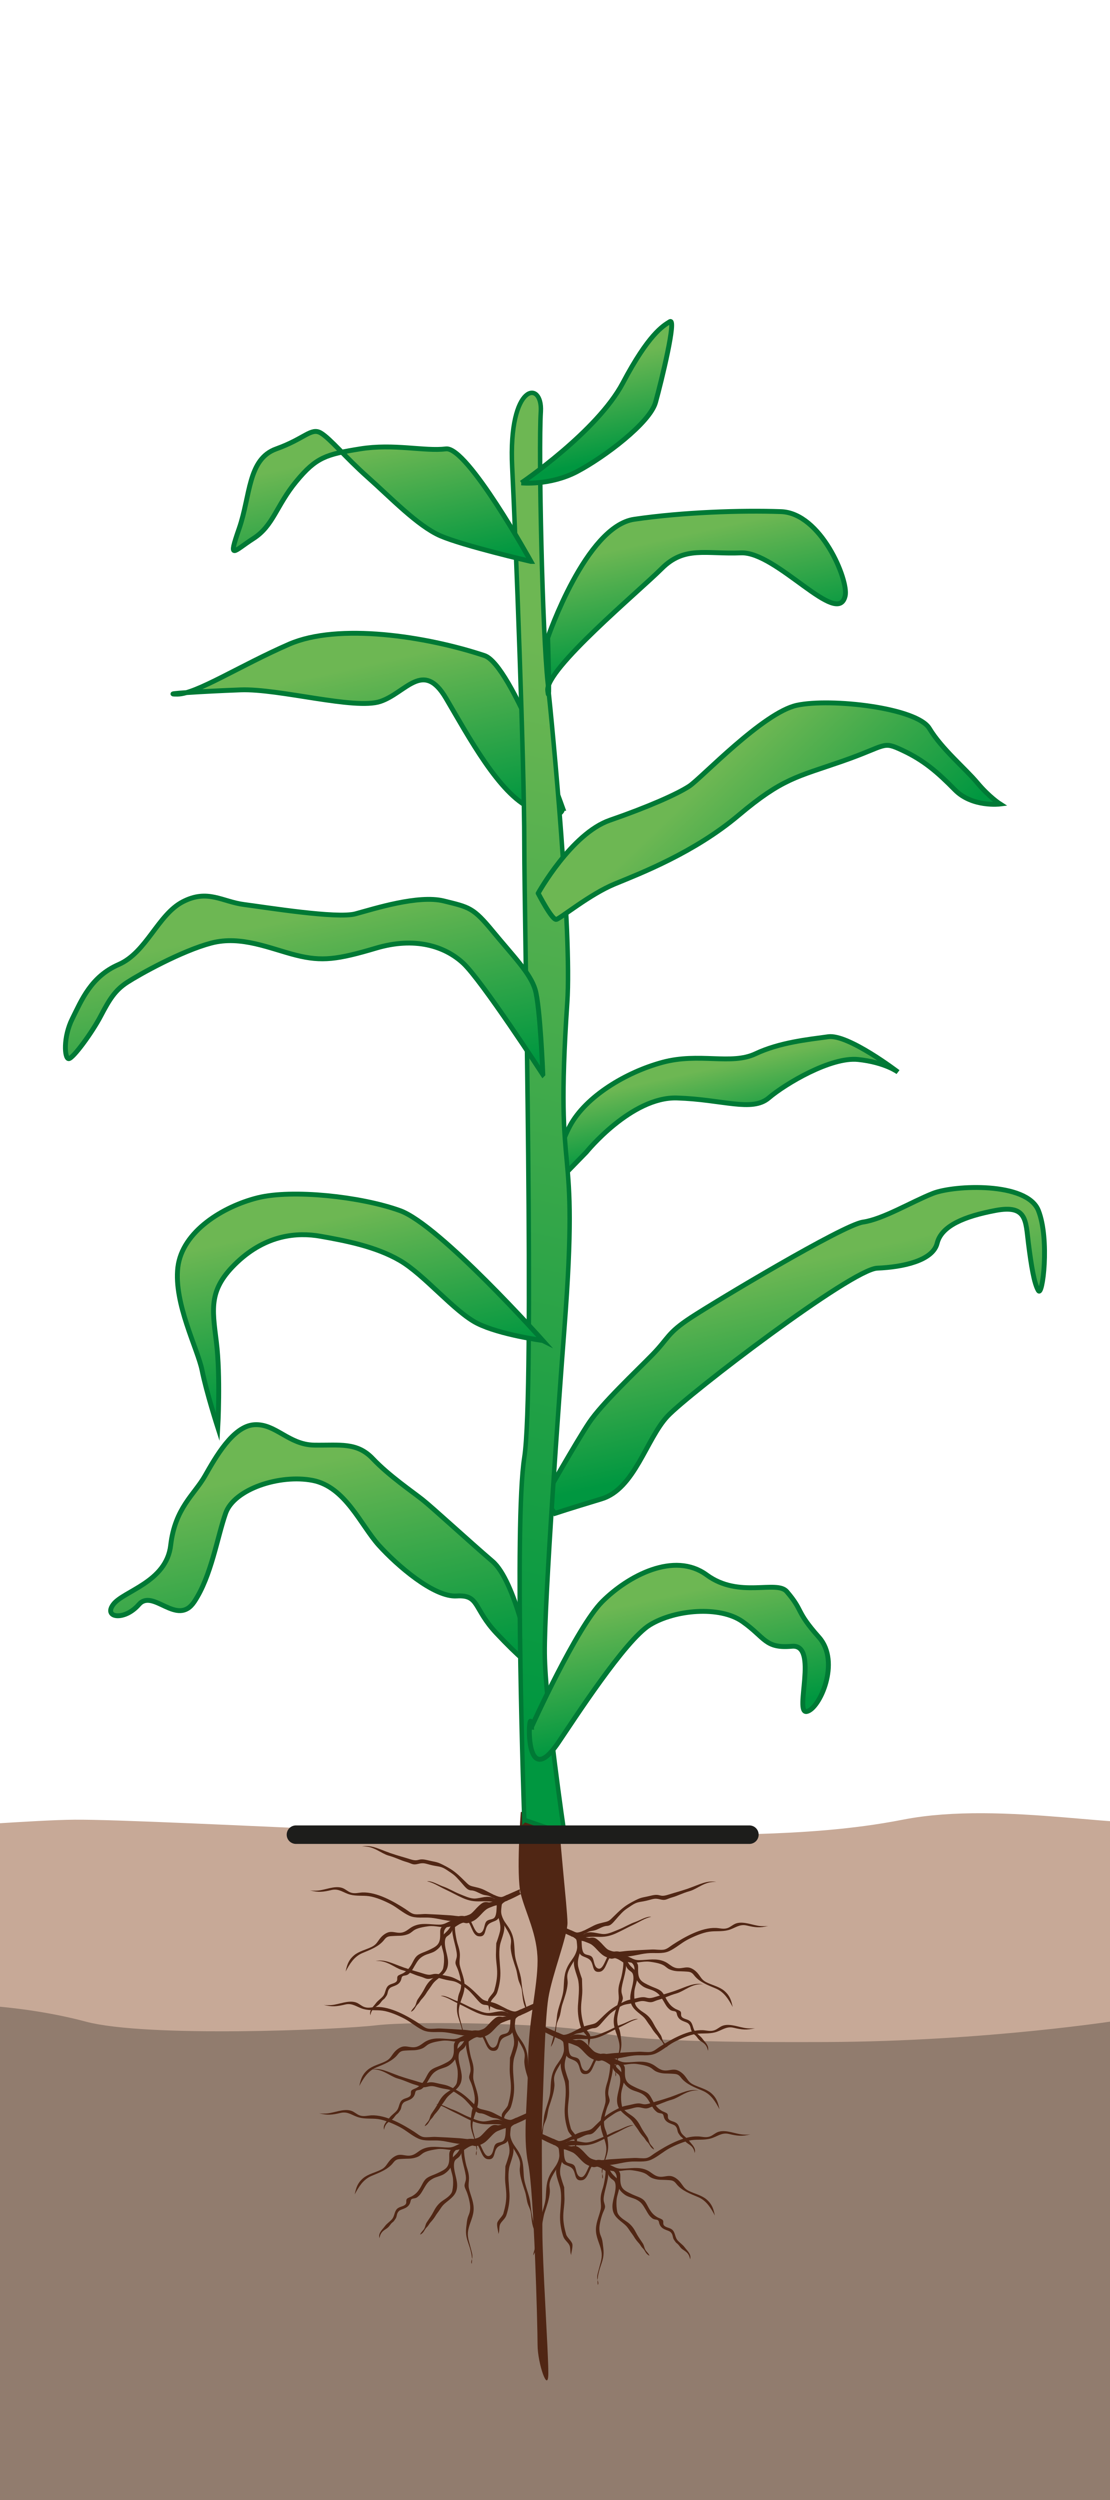 <svg xmlns="http://www.w3.org/2000/svg" xmlns:xlink="http://www.w3.org/1999/xlink" id="Warstwa_2" data-name="Warstwa 2" viewBox="0 0 163.95 369.03"><defs><style>      .cls-1 {        fill: #917c6e;      }      .cls-1, .cls-2, .cls-3, .cls-4 {        stroke-width: 0px;      }      .cls-5 {        fill: url(#Nouvelle_nuance_de_dégradé_1-5);        stroke-width: .66px;      }      .cls-5, .cls-6, .cls-7, .cls-8, .cls-9, .cls-10, .cls-11, .cls-12, .cls-13, .cls-14, .cls-15, .cls-16, .cls-17 {        stroke-miterlimit: 10;      }      .cls-5, .cls-6, .cls-7, .cls-8, .cls-9, .cls-10, .cls-11, .cls-12, .cls-13, .cls-15, .cls-16, .cls-17 {        stroke: #007935;      }      .cls-6 {        fill: url(#Nouvelle_nuance_de_dégradé_1-10);      }      .cls-6, .cls-7, .cls-8, .cls-9, .cls-10, .cls-11, .cls-12, .cls-13, .cls-15, .cls-16, .cls-17 {        stroke-width: .72px;      }      .cls-2, .cls-14 {        fill: none;      }      .cls-7 {        fill: url(#Nouvelle_nuance_de_dégradé_1-3);      }      .cls-8 {        fill: url(#Nouvelle_nuance_de_dégradé_1-7);      }      .cls-9 {        fill: url(#Nouvelle_nuance_de_dégradé_1-8);      }      .cls-10 {        fill: url(#Nouvelle_nuance_de_dégradé_1-2);      }      .cls-11 {        fill: url(#Nouvelle_nuance_de_dégradé_1-11);      }      .cls-3 {        fill: #c7a997;      }      .cls-18 {        clip-path: url(#clippath);      }      .cls-12 {        fill: url(#Nouvelle_nuance_de_dégradé_1-9);      }      .cls-13 {        fill: url(#Nouvelle_nuance_de_dégradé_1-4);      }      .cls-14 {        stroke: #1d1d1b;        stroke-linecap: round;        stroke-width: 2.73px;      }      .cls-15 {        fill: url(#Nouvelle_nuance_de_dégradé_1-6);      }      .cls-16 {        fill: url(#Nouvelle_nuance_de_dégradé_1-12);      }      .cls-4 {        fill: #502614;      }      .cls-17 {        fill: url(#Nouvelle_nuance_de_dégradé_1);      }    </style><clipPath id="clippath"><rect class="cls-2" width="163.95" height="369.03"></rect></clipPath><linearGradient id="Nouvelle_nuance_de_d&#xE9;grad&#xE9;_1" data-name="Nouvelle nuance de d&#xE9;grad&#xE9; 1" x1="114.1" y1="187.28" x2="119.72" y2="212.56" gradientUnits="userSpaceOnUse"><stop offset="0" stop-color="#6db753"></stop><stop offset="1" stop-color="#009740"></stop></linearGradient><linearGradient id="Nouvelle_nuance_de_d&#xE9;grad&#xE9;_1-2" data-name="Nouvelle nuance de d&#xE9;grad&#xE9; 1" x1="105.27" y1="157.61" x2="107.61" y2="168.18" xlink:href="#Nouvelle_nuance_de_d&#xE9;grad&#xE9;_1"></linearGradient><linearGradient id="Nouvelle_nuance_de_d&#xE9;grad&#xE9;_1-3" data-name="Nouvelle nuance de d&#xE9;grad&#xE9; 1" x1="51.61" y1="98.64" x2="57.12" y2="123.41" xlink:href="#Nouvelle_nuance_de_d&#xE9;grad&#xE9;_1"></linearGradient><linearGradient id="Nouvelle_nuance_de_d&#xE9;grad&#xE9;_1-4" data-name="Nouvelle nuance de d&#xE9;grad&#xE9; 1" x1="41.93" y1="216.9" x2="49.13" y2="249.28" xlink:href="#Nouvelle_nuance_de_d&#xE9;grad&#xE9;_1"></linearGradient><linearGradient id="Nouvelle_nuance_de_d&#xE9;grad&#xE9;_1-5" data-name="Nouvelle nuance de d&#xE9;grad&#xE9; 1" x1="-137.67" y1="97.65" x2="-103.61" y2="250.89" gradientTransform="translate(-42.7) rotate(-180) scale(1 -1)" xlink:href="#Nouvelle_nuance_de_d&#xE9;grad&#xE9;_1"></linearGradient><linearGradient id="Nouvelle_nuance_de_d&#xE9;grad&#xE9;_1-6" data-name="Nouvelle nuance de d&#xE9;grad&#xE9; 1" x1="96.94" y1="235.92" x2="101.14" y2="254.81" xlink:href="#Nouvelle_nuance_de_d&#xE9;grad&#xE9;_1"></linearGradient><linearGradient id="Nouvelle_nuance_de_d&#xE9;grad&#xE9;_1-7" data-name="Nouvelle nuance de d&#xE9;grad&#xE9; 1" x1="99.51" y1="79.26" x2="103.21" y2="95.95" xlink:href="#Nouvelle_nuance_de_d&#xE9;grad&#xE9;_1"></linearGradient><linearGradient id="Nouvelle_nuance_de_d&#xE9;grad&#xE9;_1-8" data-name="Nouvelle nuance de d&#xE9;grad&#xE9; 1" x1="86.77" y1="53.51" x2="89.92" y2="67.7" xlink:href="#Nouvelle_nuance_de_d&#xE9;grad&#xE9;_1"></linearGradient><linearGradient id="Nouvelle_nuance_de_d&#xE9;grad&#xE9;_1-9" data-name="Nouvelle nuance de d&#xE9;grad&#xE9; 1" x1="50.01" y1="179.7" x2="55.26" y2="203.3" xlink:href="#Nouvelle_nuance_de_d&#xE9;grad&#xE9;_1"></linearGradient><linearGradient id="Nouvelle_nuance_de_d&#xE9;grad&#xE9;_1-10" data-name="Nouvelle nuance de d&#xE9;grad&#xE9; 1" x1="41.13" y1="136.09" x2="47.17" y2="163.3" xlink:href="#Nouvelle_nuance_de_d&#xE9;grad&#xE9;_1"></linearGradient><linearGradient id="Nouvelle_nuance_de_d&#xE9;grad&#xE9;_1-11" data-name="Nouvelle nuance de d&#xE9;grad&#xE9; 1" x1="-128.39" y1="32.33" x2="-121.94" y2="61.34" gradientTransform="translate(197.03 21.48) rotate(-31.19)" xlink:href="#Nouvelle_nuance_de_d&#xE9;grad&#xE9;_1"></linearGradient><linearGradient id="Nouvelle_nuance_de_d&#xE9;grad&#xE9;_1-12" data-name="Nouvelle nuance de d&#xE9;grad&#xE9; 1" x1="53.05" y1="66.7" x2="57.28" y2="85.73" xlink:href="#Nouvelle_nuance_de_d&#xE9;grad&#xE9;_1"></linearGradient></defs><g id="texte"><g class="cls-18"><g><g><path class="cls-1" d="M721.03,292.43s-45.64-6.97-57.39-7.69c-11.75-.72-10.44.7-23.14.85-12.7.15-90.26,1.19-93.38-1.05-3.12-2.24-15.62,4.96-29.27,3.95-13.65-1.02-31.46-4.3-42.98-4.38-11.52-.08-28.34,1.34-39.84,1.49-11.49.15-30.11,11.25-44.37,5.32-14.26-5.93-34.03-3.28-51.9-6.81-17.88-3.53-67.11,4.28-67.11,4.28,0,0-34.57-2.91-47.14-3.63-12.57-.72-41.26-4.7-58.53,0-17.26,4.7-51.38-2.07-62.94-2.26-11.56-.19-77.56,6.91-84.89,5.08-7.33-1.82-22.53.27-37.45-5.09-14.92-5.36-34.99,3.63-40.15,0-5.15-3.63-49.75,2.96-54.69,3.11-4.94.15-49.98-.13-54.17-.85-4.19-.72-19.9.72-27.24,0-7.33-.72-23.07-3.86-30.39-4.01-7.32-.16-29.13,4.74-32.37,4.01-3.24-.72-2.97-8.27-15.93-4.02-12.96,4.25-22.27-2.43-37.78-1.29-15.52,1.14-32.02,6.03-43.15,5.31-11.13-.72-39.41,1.91-49.88-5.44-10.48-7.35-28.51,5.63-36.78,0-8.26-5.63-38.91-.74-47.16-2.32-8.25-1.58-25.84,4.09-51.09-.47-25.25-4.56-52.48-2.34-57.72,0-5.24,2.34-62.81,6.75-62.81,6.75l-.45,29.64v56.14H721.03v-71.28h-1.55l1.55-5.32Z"></path><path class="cls-3" d="M-662.26,274.06s100.91-3.82,112.66-4.21c11.75-.39,10.44.38,23.14.47,12.7.08,90.26.65,93.38-.58s15.62,2.72,29.27,2.16c13.65-.56,31.46-2.35,42.98-2.4,11.52-.05,28.34.73,39.84.81,11.49.08,30.11,6.16,44.37,2.91,14.26-3.25,34.03-1.79,51.9-3.73,17.88-1.93,67.11,2.34,67.11,2.34,0,0,34.57-1.59,47.14-1.99,12.57-.39,41.26-2.57,58.53,0,17.26,2.57,51.38-1.13,62.94-1.24,11.56-.1,77.56,3.78,84.89,2.78,7.33-1,22.53.15,37.45-2.78,14.92-2.93,34.99,1.99,40.15,0,5.16-1.99,49.75,1.62,54.69,1.7,4.94.08,49.98-.07,54.17-.47,4.19-.39,19.9.39,27.23,0,7.33-.39,23.07-2.11,30.39-2.2s29.13,2.59,32.37,2.2,2.97-4.53,15.93-2.2c12.97,2.33,22.27-1.33,37.78-.71,15.52.62,32.02,3.3,43.15,2.91,11.13-.39,39.41,1.05,49.88-2.98,10.48-4.02,28.51,3.08,36.78,0,8.26-3.08,38.91-.4,47.16-1.27,8.25-.87,25.84,2.24,51.09-.26,25.25-2.5,52.48-1.28,57.72,0,5.24,1.28,9.22,3.69,9.22,3.69l-.63,25.99s-12.62-1.81-24.75,0c-12.12,1.81-59.92-.14-72.66-.34-12.74-.21-24.22-5.36-37.87-1.96-13.65,3.4-8.33,5.19-30.38,5.12-22.05-.07-38.81-1.74-54.52-.91-15.71.84-15.29.98-25.97.91-10.69-.07-22.98,3.67-30.02.59-7.04-3.07-27.85-.45-27.85-.45,0,0-25.28-7.24-35.88-.72-10.6,6.52-28.95,4.08-34.22,4.18-5.27.1-1.78-1.53-19.24-1.66-17.46-.13-12.22-1.87-24.79-1.94-12.57-.07-12.12-1.82-26.49,0-14.37,1.82-12.84,5.87-33.23,2.63-20.38-3.24-30.12-6.19-38.85-3.84-8.73,2.35-38.11,1.56-38.11,1.56,0,0-19.65,3.15-43.62,3.25-23.97.1-29.6-.59-35.17-1.66-5.56-1.07-25.49-1.49-31.24-.81-5.75.68-34.01,1.84-42.92-.55-8.9-2.38-22.11-3.59-32.28-1.5-10.17,2.09-23.24,3.26-31.44,1.86-8.21-1.4-15.37.66-34.23,2.65-18.86,1.99-44-1.25-49.24-2.46-5.24-1.21-39.88-1.94-50.32-2.04-10.44-.11-30.91-2.09-43.38-.88-12.47,1.2-17.64,2.12-29.26.98-11.62-1.14-16.18,8.05-36.17,6.75-19.99-1.3-40.94,4.28-48.27,1.96-7.33-2.32-43.55-6.51-49.53-6.77-5.98-.26-20.93.93-25.5.81s-21.48,1.71-25.8,2.19c-4.31.48-79.33-9.65-89.29-7.87-9.95,1.78-45.57,1.31-50.81,2.02-5.24.71-77.68,0-77.68,0l-1.68-22.06Z"></path></g><g><path class="cls-17" d="M80.35,221.25s4.78-8.45,6.68-11.28c1.9-2.83,6.85-7.46,9.32-9.99s2.15-3.16,5.68-5.48,22.49-13.69,25.43-14.11c2.95-.42,7.16-2.98,10.32-4.23,3.16-1.25,13.9-1.73,15.59,2.51s.63,12.88,0,11.83-1.05-3.66-1.47-6.99c-.42-3.33-.21-5.71-4.84-4.84-4.63.87-8,2.27-8.64,4.84-.63,2.57-5.06,3.53-8.85,3.68-3.79.15-27.83,18.51-30.98,21.86-3.14,3.35-4.84,10.72-9.75,12.2-4.9,1.48-6.88,2.14-6.88,2.14l-1.62-2.14Z"></path><path class="cls-4" d="M76.92,267.47s-.71,9.25,0,12.08,2.48,6.01,2.48,9.9-1.38,9.02-1.39,14.68c-.02,5.66-.86,11.14,0,15.21.86,4.07,1.39,23.97,1.39,26.75s1.59,7.37,1.59,4.19-.88-16.27-.88-21.04c0-4.77-.18-13.67,0-17.71s.35-13.23.88-16.59,2.83-9.16,2.83-11.12-1.41-14.28-1.24-15.99-5.66-.35-5.66-.35Z"></path><g><path class="cls-4" d="M73,279.72c-1.44-.7-1.53-.88-2.64-1.14-1.11-.26-.98-.2-1.88-1.08-1.15-1.14-1.65-1.49-2.61-2.01-1.41-.75-1.27-.56-2.76-.92-1.49-.36-1.14.3-2.51-.13-1.3-.41-1.59-.45-2.92-.9-.06-.02-.13-.04-.19-.07-1.49-.52-2.74-1.23-4.03-.9,1.63-.19,2.79,1.01,3.93,1.33,1.14.32,1.75.69,2.61.93.86.24.92.51,1.78.29.85-.22,1.05-.02,2.06.21,1.02.23,1.29.11,2.21.73.94.63,1.07.69,1.87,1.58.8.89,1.06,1.37,1.72,1.4.67.03,1.27.56,1.91.68.64.12.6.06,1.18.38.57.31,1.27.4,1.27.4l.28-.54s-.28.23-1.27-.25Z"></path><path class="cls-4" d="M72.94,280.22c-.79-.54-1.98,0-2.81.02-.73.02-1.6-.42-2.27-.68-.8-.32-1.61-.83-2.44-1.11-.64-.22-1.69-.88-2.34-.75.89.17,1.78.77,2.62,1.16.91.42,1.74.9,2.64,1.3.96.42,1.66.53,2.7.49.48-.02,1.03,0,1.5.04.27.02,1.16.49,1.15.5-.71.08-1.36.12-2,.64-.57.46-.62.91-1.38,1.22-1.19.48-2.02.57-3.31.53-1.15-.03-2.21-.39-3.32-.5-1.1-.12-2.24.15-3.26-.32-.95-.44-1.75-1.18-2.67-1.67-.91-.48-2.23-1.06-3.26-1.2-.94-.13-1.84.02-2.78-.23-1.01-.27-1.63-.94-2.74-.68-1.21.29-1.95.38-3.18.06.36.05.8.05,1.18.02,1.1-.1,2.4-.73,3.51-.41.52.15.86.56,1.37.72.58.18,1.09,0,1.67-.03,2.14-.09,4.66,1.35,6.36,2.45.42.27.83.66,1.32.75.52.09,1.22-.04,1.76-.02,1.21.05,2.41.12,3.6.2.95.07,2.17.4,3.01-.25.41-.32.76-.8,1.16-1.16.53-.47.75-.65,1.49-.5.5.1.98.28,1.49.32.39-.23.31-.44.09-.8l-.87-.1Z"></path><path class="cls-4" d="M74.14,280.99c-.2-.28-.43-.13-.7.13.14.68-.27,1,.15,1.68.36.59.75,1.16,1.1,1.74.28.46.62,1.03.74,1.54.14.56-.04.95,0,1.49.07.99.45,2.04.76,2.98.18.54.22,1.05.35,1.59.13.55.47,1.05.54,1.63.14,1.17.14,2.07.82,3.13-.02-.21-.11-.5-.18-.75-.34-1.22-.59-2.43-.71-3.72-.13-1.41-.88-2.72-.98-4.12-.1-1.31-.03-2.22-.68-3.43-.31-.58-.75-1.04-1.03-1.62-.17-.35-.31-.76-.3-1.16.01-.36.11-1.11.11-1.11Z"></path><path class="cls-4" d="M74.09,283.21c-.07-.98-.29-1.4.08-2.26.02-.05.08-.03.1-.08-.18-.06-.07-.77-.19-.75-.84.16-.72,2.1-.57,2.58.25.8.53,1.58.33,2.43-.12.49-.38,1.28-.54,1.71,0,0-.05,1.66-.05,1.69,0,.94.15,1.51.18,2.45.03.98-.16,1.9-.43,2.85-.13.44-.87,1.01-.92,1.46-.05.47.17,1.17.2,1.59,0-.03.02-.13.04-.17.13-.42.02-.96.22-1.33.22-.44.72-.75.9-1.29.35-1.05.52-2.16.46-3.25-.07-1.17-.26-2.5-.06-3.67.18-1.05,1.16-2.7.33-3.74l-.07-.22Z"></path><path class="cls-4" d="M68.43,282.86l.52.36c1.19-.33,2.07-1.1,3.22-1.58,1.37-.57,2.76-1.02,4.14-1.74.21-.11.47-.23.67-.35-.44-.16-.04-.76-.28-.65-.58.27-1.22.53-1.78.79-.51.24-.96.62-1.52.91-.3.16-.76.22-1.01.38-2.27,1.43-3.5,1.86-3.95,1.88Z"></path><path class="cls-4" d="M66.86,283.72c.18-.98,1.52-1.12,2.24-.69.7.41,1,2.73,1.92,2.26.52-.27.5-1.16.73-1.55.33-.55,1.03-.28,1.34-.76.27-.41.26-1.31.28-1.83.02-.43.25-.92.97-1.21.3-.12.56-.25.56-.25.18.08,0,.67.04.88-.36.03-.73.37-.88.61-.31.48-.21,1.01-.3,1.54-.15.9-.79.76-1.47,1.21-.87.58-.31,2.07-1.6,1.88-1.04-.15-1.03-2.1-1.98-2.56-.86-.42-1.34.36-1.48.94-.14.59.21,2.26.35,2.71.19.59.35,1.1.35,1.74,0,.46-.12,1.01-.01,1.48.26,1.14.81,2.12.68,3.37-.12,1.13-.73,2.03-.83,3.15-.07.79.24,1.55.42,2.31.1.42.29.91.24,1.36-.04.28-.28.7-.09.94.17-1.02-.23-2.25-.55-3.16-.42-1.21-.33-1.79-.17-3.02.13-1.05.45-1.04.49-2.05.03-.67-.33-2.03-.63-2.65-.32-.68-.22-.71-.04-1.39.22-.83-.53-2.57-.63-3.88,0,0,.03-1.28.04-1.37Z"></path><path class="cls-4" d="M66.59,283.53c-.64.25-.97.57-1.73.56-1.31,0-2.58-.35-3.83.25-.59.28-.93.73-1.57.9-.68.17-1.2-.12-1.82-.07-.54.04-1.1.48-1.4.83-.48.56-.58.98-1.27,1.34-.85.44-1.96.66-2.7,1.3-.83.72-1.02,1.44-1.22,2.37.58-1.08,1.23-2.2,2.49-2.73,1.17-.49,2.45-.95,3.23-1.98.42-.55.76-.49,1.45-.54.62-.04,1.07.02,1.7-.15,1.37-.36.59-.91,3.35-1.28,1.15-.15,2.01.33,3.15.06,1.09-.27,2.14-.76,3.19-1.13-.37-.15-.36-.02-.82-.26,0,0-1.6.31-2.2.54Z"></path><path class="cls-4" d="M67.42,283.13s-.18.56-.02.75c-.95.3-1.84.5-1.85,1.55,0,1.08-.22,1.82-1.23,2.53-.49.34-1.18.43-1.72.72-.71.38-.94.8-1.34,1.47-.33.56-.47.88-.95,1.26-.42.33-.9.05-1,.57-.22,1.2-1.35,1.11-1.73,1.49-.41.4-.22.79-.55,1.21-.17.23-.18.3-.41.47-.27.21-.37.46-.6.69-.41.41-1.13.53-1.31,1.63-.24-.75.48-1.32.77-1.73.34-.47.79-.71,1.12-1.12.33-.41.31-1.06.68-1.45.35-.38.94-.34,1.26-.67.25-.26.03-.57.21-.82.12-.16.58-.3.76-.4.57-.33.84-.64,1.17-1.15.29-.45.52-1.1.93-1.45.44-.37,1.11-.54,1.61-.78,1.27-.6,1.8-.84,1.8-2.28,0-.75-.09-1.03.58-1.47.48-.32,1.31-.45,1.64-.88l.16-.16Z"></path><path class="cls-4" d="M72.66,280.76c.66-.2,1.11-.52,1.67-.8.08.08.16.68.18.79-.84.53-1.84.48-2.65,1.07-.75.55-1.18,1.38-2.06,1.78-.26.12-.55.25-.83.28-.16.02-.47-.09-.54-.08-.4.08-.83.37-1.19.62-.48.33-.38.6-.7.97-.34.41-.7.37-.8.97-.17,1.03.42,2.21.44,3.25.02,1.2-.56,1.74-1.49,2.47-.54.43-.69.6-1.02,1.11-.31.47-.48.63-.77,1.12-.11.19-.48.65-.63.8-.19.19-.34.53-.54.71-.42.38-.42.87-1.02,1.13.1-.34.46-.58.64-.93.13-.26.15-.58.34-.88.39-.59.73-1.04,1.05-1.67.34-.66.74-1.16,1.36-1.57.51-.34,1.24-.8,1.37-1.43.11-.55.14-1.07.11-1.6-.02-.59-.25-1.17-.38-1.75-.16-.71-.34-.73.11-1.31.39-.51.84-.76,1.15-1.3.31-.53.38-.79,1.01-1.02.56-.21,1.13.01,1.69-.17.63-.2.91-.74,1.3-1.24.45-.58,1.25-1.19,1.96-1.3l.23-.04Z"></path></g><g><path class="cls-4" d="M75.02,296.62c-1.44-.7-1.53-.88-2.64-1.14-1.11-.26-.98-.2-1.88-1.08-1.15-1.14-1.65-1.49-2.61-2.01-1.41-.75-1.27-.56-2.76-.92-1.49-.36-1.14.3-2.51-.13-1.3-.41-1.59-.45-2.92-.9-.06-.02-.13-.04-.19-.07-1.49-.52-2.74-1.23-4.03-.9,1.63-.19,2.79,1.01,3.93,1.33,1.14.32,1.75.69,2.61.93.86.24.92.51,1.78.29.85-.22,1.05-.02,2.06.21,1.02.23,1.29.11,2.21.73.94.63,1.07.69,1.87,1.58.8.89,1.06,1.37,1.72,1.4.67.03,1.27.56,1.91.68.64.12.6.06,1.18.38.57.31,1.27.4,1.27.4l.28-.54s-.28.23-1.27-.25Z"></path><path class="cls-4" d="M74.96,297.12c-.79-.54-1.98,0-2.81.02-.73.02-1.6-.42-2.27-.68-.8-.32-1.61-.83-2.44-1.11-.64-.22-1.69-.88-2.34-.75.89.17,1.78.77,2.62,1.16.91.42,1.74.9,2.64,1.3.96.42,1.66.53,2.7.49.48-.02,1.03,0,1.5.04.27.02,1.16.49,1.15.5-.71.08-1.36.12-2,.64-.57.46-.62.91-1.38,1.22-1.19.48-2.02.57-3.31.53-1.15-.03-2.21-.39-3.32-.5-1.1-.12-2.24.15-3.26-.32-.95-.44-1.75-1.18-2.67-1.67-.91-.48-2.23-1.06-3.26-1.2-.94-.13-1.84.02-2.78-.23-1.01-.27-1.63-.94-2.74-.68-1.21.29-1.95.38-3.18.06.36.05.8.05,1.18.02,1.1-.1,2.4-.73,3.51-.41.52.15.86.56,1.37.72.58.18,1.09,0,1.67-.03,2.14-.09,4.66,1.35,6.36,2.45.42.27.83.66,1.32.75.52.09,1.22-.04,1.76-.02,1.21.05,2.41.12,3.6.2.95.07,2.17.4,3.01-.25.41-.32.76-.8,1.16-1.16.53-.47.75-.65,1.49-.5.5.1.98.28,1.49.32.39-.23.31-.44.09-.8l-.87-.1Z"></path><path class="cls-4" d="M76.16,297.89c-.2-.28-.43-.13-.7.13.14.68-.27,1,.15,1.68.36.59.75,1.16,1.1,1.74.28.46.62,1.03.74,1.54.14.56-.04.95,0,1.49.07.99.45,2.04.76,2.98.18.54.22,1.05.35,1.59.13.55.47,1.05.54,1.63.14,1.17.14,2.07.82,3.13-.02-.21-.11-.5-.18-.75-.34-1.22-.59-2.43-.71-3.72-.13-1.41-.88-2.72-.98-4.12-.1-1.31-.03-2.22-.68-3.43-.31-.58-.75-1.04-1.03-1.62-.17-.35-.31-.76-.3-1.16.01-.36.11-1.11.11-1.11Z"></path><path class="cls-4" d="M76.12,300.1c-.07-.98-.29-1.4.08-2.26.02-.05.08-.03.1-.08-.18-.06-.07-.77-.19-.75-.84.16-.72,2.1-.57,2.58.25.8.53,1.58.33,2.43-.12.49-.38,1.28-.54,1.71,0,0-.05,1.66-.05,1.69,0,.94.15,1.51.18,2.45.03.98-.16,1.9-.43,2.85-.13.44-.87,1.01-.92,1.46-.05.47.17,1.17.2,1.59,0-.03.02-.13.04-.17.13-.42.02-.96.22-1.33.22-.44.72-.75.9-1.29.35-1.05.52-2.16.46-3.25-.07-1.17-.26-2.5-.06-3.67.18-1.05,1.16-2.7.33-3.74l-.07-.22Z"></path><path class="cls-4" d="M70.45,299.76l.52.36c1.19-.33,2.07-1.1,3.22-1.58,1.37-.57,2.76-1.02,4.14-1.74.21-.11.47-.23.67-.35-.44-.16-.04-.76-.28-.65-.58.27-1.22.53-1.78.79-.51.24-.96.62-1.52.91-.3.16-.76.22-1.01.38-2.27,1.43-3.5,1.86-3.95,1.88Z"></path><path class="cls-4" d="M68.88,300.62c.18-.98,1.52-1.12,2.24-.69.7.41,1,2.73,1.92,2.26.52-.27.5-1.16.73-1.55.33-.55,1.03-.28,1.34-.76.27-.41.26-1.31.28-1.83.02-.43.25-.92.97-1.21.3-.12.56-.25.56-.25.18.08,0,.67.04.88-.36.03-.73.37-.88.61-.31.48-.21,1.01-.3,1.54-.15.9-.79.76-1.47,1.21-.87.58-.31,2.07-1.6,1.88-1.04-.15-1.03-2.1-1.98-2.56-.86-.42-1.34.36-1.48.94-.14.59.21,2.26.35,2.71.19.59.35,1.1.35,1.74,0,.46-.12,1.01-.01,1.48.26,1.14.81,2.12.68,3.37-.12,1.13-.73,2.03-.83,3.15-.07.79.24,1.55.42,2.31.1.42.29.91.24,1.36-.04.28-.28.7-.09.94.17-1.02-.23-2.25-.55-3.16-.42-1.21-.33-1.79-.17-3.02.13-1.05.45-1.04.49-2.05.03-.67-.33-2.03-.63-2.65-.32-.68-.22-.71-.04-1.39.22-.83-.53-2.57-.63-3.88,0,0,.03-1.28.04-1.37Z"></path><path class="cls-4" d="M68.61,300.43c-.64.25-.97.57-1.73.56-1.31,0-2.58-.35-3.83.25-.59.28-.93.73-1.57.9-.68.17-1.2-.12-1.82-.07-.54.04-1.1.48-1.4.83-.48.56-.58.98-1.27,1.34-.85.44-1.96.66-2.7,1.3-.83.72-1.02,1.44-1.22,2.37.58-1.08,1.23-2.2,2.49-2.73,1.17-.49,2.45-.95,3.23-1.98.42-.55.76-.49,1.45-.54.62-.04,1.07.02,1.7-.15,1.37-.36.59-.91,3.35-1.28,1.15-.15,2.01.33,3.15.06,1.09-.27,2.14-.76,3.19-1.13-.37-.15-.36-.02-.82-.26,0,0-1.6.31-2.2.54Z"></path><path class="cls-4" d="M69.44,300.03s-.18.56-.02.75c-.95.3-1.84.5-1.85,1.55,0,1.08-.22,1.82-1.23,2.53-.49.34-1.18.43-1.72.72-.71.38-.94.8-1.34,1.47-.33.56-.47.88-.95,1.26-.42.33-.9.05-1,.57-.22,1.2-1.35,1.11-1.73,1.49-.41.4-.22.79-.55,1.21-.17.23-.18.3-.41.47-.27.21-.37.46-.6.69-.41.41-1.13.53-1.31,1.63-.24-.75.48-1.32.77-1.73.34-.47.79-.71,1.12-1.12.33-.41.31-1.06.68-1.45.35-.38.94-.34,1.26-.67.25-.26.03-.57.21-.82.12-.16.58-.3.76-.4.57-.33.84-.64,1.17-1.15.29-.45.52-1.1.93-1.45.44-.37,1.11-.54,1.61-.78,1.27-.6,1.8-.84,1.8-2.28,0-.75-.09-1.03.58-1.47.48-.32,1.31-.45,1.64-.88l.16-.16Z"></path><path class="cls-4" d="M74.68,297.65c.66-.2,1.11-.52,1.67-.8.08.08.16.68.18.79-.84.53-1.84.48-2.65,1.07-.75.55-1.18,1.38-2.06,1.78-.26.12-.55.25-.83.28-.16.02-.47-.09-.54-.08-.4.08-.83.37-1.19.62-.48.33-.38.6-.7.97-.34.41-.7.37-.8.97-.17,1.03.42,2.21.44,3.25.02,1.2-.56,1.74-1.49,2.47-.54.43-.69.6-1.02,1.11-.31.47-.48.63-.77,1.12-.11.19-.48.65-.63.8-.19.19-.34.53-.54.71-.42.38-.42.87-1.02,1.13.1-.34.46-.58.64-.93.13-.26.15-.58.34-.88.39-.59.73-1.04,1.05-1.67.34-.66.74-1.16,1.36-1.57.51-.34,1.24-.8,1.37-1.43.11-.55.14-1.07.11-1.6-.02-.59-.25-1.17-.38-1.75-.16-.71-.34-.73.11-1.31.39-.51.84-.76,1.15-1.3.31-.53.38-.79,1.01-1.02.56-.21,1.13.01,1.69-.17.63-.2.91-.74,1.3-1.24.45-.58,1.25-1.19,1.96-1.3l.23-.04Z"></path></g><g><path class="cls-4" d="M74.34,312.62c-1.44-.7-1.53-.88-2.64-1.14-1.11-.26-.98-.2-1.88-1.08-1.15-1.14-1.65-1.49-2.61-2.01-1.41-.75-1.27-.56-2.76-.92-1.49-.36-1.14.3-2.51-.13-1.3-.41-1.59-.45-2.92-.9-.06-.02-.13-.04-.19-.07-1.49-.52-2.74-1.23-4.03-.9,1.63-.19,2.79,1.01,3.93,1.33,1.14.32,1.75.69,2.61.93.86.24.92.51,1.78.29.85-.22,1.05-.02,2.06.21,1.02.23,1.29.11,2.21.73.94.63,1.07.69,1.87,1.58.8.89,1.06,1.37,1.72,1.4.67.03,1.27.56,1.91.68.64.12.6.06,1.18.38.57.31,1.27.4,1.27.4l.28-.54s-.28.23-1.27-.25Z"></path><path class="cls-4" d="M74.28,313.12c-.79-.54-1.98,0-2.81.02-.73.02-1.6-.42-2.27-.68-.8-.32-1.61-.83-2.44-1.11-.64-.22-1.69-.88-2.34-.75.89.17,1.78.77,2.62,1.16.91.42,1.74.9,2.64,1.3.96.42,1.66.53,2.7.49.48-.02,1.03,0,1.5.04.27.02,1.16.49,1.15.5-.71.08-1.36.12-2,.64-.57.46-.62.91-1.38,1.22-1.19.48-2.02.57-3.31.53-1.15-.03-2.21-.39-3.32-.5-1.1-.12-2.24.15-3.26-.32-.95-.44-1.75-1.18-2.67-1.67-.91-.48-2.23-1.06-3.26-1.2-.94-.13-1.84.02-2.78-.23-1.01-.27-1.63-.94-2.74-.68-1.21.29-1.95.38-3.18.06.36.05.8.05,1.18.02,1.1-.1,2.4-.73,3.51-.41.52.15.86.56,1.37.72.58.18,1.09,0,1.67-.03,2.14-.09,4.66,1.35,6.36,2.45.42.27.83.66,1.32.75.52.09,1.22-.04,1.76-.02,1.21.05,2.41.12,3.6.2.95.07,2.17.4,3.01-.25.41-.32.76-.8,1.16-1.16.53-.47.75-.65,1.49-.5.5.1.98.28,1.49.32.39-.23.31-.44.09-.8l-.87-.1Z"></path><path class="cls-4" d="M75.48,313.89c-.2-.28-.43-.13-.7.13.14.68-.27,1,.15,1.68.36.59.75,1.16,1.1,1.74.28.46.62,1.03.74,1.54.14.56-.04.95,0,1.49.07.99.45,2.04.76,2.98.18.54.22,1.05.35,1.59.13.55.47,1.05.54,1.63.14,1.17.14,2.07.82,3.13-.02-.21-.11-.5-.18-.75-.34-1.22-.59-2.43-.71-3.72-.13-1.41-.88-2.72-.98-4.12-.1-1.31-.03-2.22-.68-3.43-.31-.58-.75-1.04-1.03-1.62-.17-.35-.31-.76-.3-1.16.01-.36.11-1.11.11-1.11Z"></path><path class="cls-4" d="M75.44,316.11c-.07-.98-.29-1.4.08-2.26.02-.05.08-.03.1-.08-.18-.06-.07-.77-.19-.75-.84.16-.72,2.1-.57,2.58.25.8.53,1.58.33,2.43-.12.49-.38,1.28-.54,1.71,0,0-.05,1.66-.05,1.69,0,.94.15,1.51.18,2.45.03.98-.16,1.9-.43,2.85-.13.44-.87,1.01-.92,1.46-.05.47.17,1.17.2,1.59,0-.03.02-.13.04-.17.13-.42.02-.96.22-1.33.22-.44.72-.75.9-1.29.35-1.05.52-2.16.46-3.25-.07-1.17-.26-2.5-.06-3.67.18-1.05,1.16-2.7.33-3.74l-.07-.22Z"></path><path class="cls-4" d="M69.77,315.77l.52.36c1.19-.33,2.07-1.1,3.22-1.58,1.37-.57,2.76-1.02,4.14-1.74.21-.11.47-.23.67-.35-.44-.16-.04-.76-.28-.65-.58.27-1.22.53-1.78.79-.51.24-.96.62-1.52.91-.3.16-.76.22-1.01.38-2.27,1.43-3.5,1.86-3.95,1.88Z"></path><path class="cls-4" d="M68.2,316.62c.18-.98,1.52-1.12,2.24-.69.7.41,1,2.73,1.92,2.26.52-.27.5-1.16.73-1.55.33-.55,1.03-.28,1.34-.76.27-.41.26-1.31.28-1.83.02-.43.25-.92.97-1.21.3-.12.56-.25.56-.25.18.08,0,.67.04.88-.36.03-.73.37-.88.61-.31.48-.21,1.01-.3,1.54-.15.9-.79.76-1.47,1.21-.87.58-.31,2.07-1.6,1.88-1.04-.15-1.03-2.1-1.98-2.56-.86-.42-1.34.36-1.48.94-.14.59.21,2.26.35,2.71.19.59.35,1.1.35,1.74,0,.46-.12,1.01-.01,1.48.26,1.14.81,2.12.68,3.37-.12,1.13-.73,2.03-.83,3.15-.07.79.24,1.55.42,2.31.1.42.29.91.24,1.36-.04.28-.28.7-.09.94.17-1.02-.23-2.25-.55-3.16-.42-1.21-.33-1.79-.17-3.02.13-1.05.45-1.04.49-2.05.03-.67-.33-2.03-.63-2.65-.32-.68-.22-.71-.04-1.39.22-.83-.53-2.57-.63-3.88,0,0,.03-1.28.04-1.37Z"></path><path class="cls-4" d="M67.93,316.43c-.64.25-.97.57-1.73.56-1.31,0-2.58-.35-3.83.25-.59.28-.93.73-1.57.9-.68.17-1.2-.12-1.82-.07-.54.04-1.1.48-1.4.83-.48.56-.58.98-1.27,1.34-.85.44-1.96.66-2.7,1.3-.83.72-1.02,1.44-1.22,2.37.58-1.08,1.23-2.2,2.49-2.73,1.17-.49,2.45-.95,3.23-1.98.42-.55.76-.49,1.45-.54.62-.04,1.07.02,1.7-.15,1.37-.36.59-.91,3.35-1.28,1.15-.15,2.01.33,3.15.06,1.09-.27,2.14-.76,3.19-1.13-.37-.15-.36-.02-.82-.26,0,0-1.6.31-2.2.54Z"></path><path class="cls-4" d="M68.76,316.03s-.18.56-.02.75c-.95.3-1.84.5-1.85,1.55,0,1.08-.22,1.82-1.23,2.53-.49.34-1.18.43-1.72.72-.71.38-.94.8-1.34,1.47-.33.56-.47.88-.95,1.26-.42.33-.9.05-1,.57-.22,1.2-1.35,1.11-1.73,1.49-.41.4-.22.79-.55,1.21-.17.23-.18.3-.41.47-.27.21-.37.46-.6.69-.41.41-1.13.53-1.31,1.63-.24-.75.48-1.32.77-1.73.34-.47.79-.71,1.12-1.12.33-.41.31-1.06.68-1.45.35-.38.94-.34,1.26-.67.25-.26.03-.57.21-.82.12-.16.58-.3.76-.4.57-.33.84-.64,1.17-1.15.29-.45.52-1.1.93-1.45.44-.37,1.11-.54,1.61-.78,1.27-.6,1.8-.84,1.8-2.28,0-.75-.09-1.03.58-1.47.48-.32,1.31-.45,1.64-.88l.16-.16Z"></path><path class="cls-4" d="M74,313.66c.66-.2,1.11-.52,1.67-.8.08.08.16.68.18.79-.84.53-1.84.48-2.65,1.07-.75.55-1.18,1.38-2.06,1.78-.26.12-.55.25-.83.28-.16.02-.47-.09-.54-.08-.4.08-.83.37-1.19.62-.48.33-.38.6-.7.97-.34.41-.7.37-.8.97-.17,1.03.42,2.21.44,3.25.02,1.2-.56,1.74-1.49,2.47-.54.43-.69.6-1.02,1.11-.31.47-.48.63-.77,1.12-.11.19-.48.65-.63.8-.19.19-.34.53-.54.71-.42.38-.42.87-1.02,1.13.1-.34.46-.58.64-.93.13-.26.15-.58.34-.88.39-.59.73-1.04,1.05-1.67.34-.66.74-1.16,1.36-1.57.51-.34,1.24-.8,1.37-1.43.11-.55.14-1.07.11-1.6-.02-.59-.25-1.17-.38-1.75-.16-.71-.34-.73.11-1.31.39-.51.84-.76,1.15-1.3.31-.53.38-.79,1.01-1.02.56-.21,1.13.01,1.69-.17.63-.2.91-.74,1.3-1.24.45-.58,1.25-1.19,1.96-1.3l.23-.04Z"></path></g><g><path class="cls-4" d="M86.27,284.96c1.44-.7,1.53-.88,2.64-1.14,1.11-.26.98-.2,1.88-1.08,1.15-1.14,1.65-1.49,2.61-2.01,1.41-.75,1.27-.56,2.76-.92,1.49-.36,1.14.3,2.51-.13,1.3-.41,1.59-.45,2.92-.9.06-.02.13-.04.19-.07,1.49-.52,2.74-1.23,4.03-.9-1.63-.19-2.79,1.01-3.93,1.33-1.14.32-1.75.69-2.61.93-.86.24-.92.51-1.78.29-.85-.22-1.05-.02-2.06.21-1.02.23-1.29.11-2.21.73-.94.63-1.07.69-1.87,1.58-.8.89-1.06,1.37-1.72,1.4-.67.03-1.27.56-1.91.68-.64.12-.6.06-1.18.38-.57.31-1.27.4-1.27.4l-.28-.54s.28.23,1.27-.25Z"></path><path class="cls-4" d="M86.33,285.46c.79-.54,1.98,0,2.81.02.73.02,1.6-.42,2.27-.68.8-.32,1.61-.83,2.44-1.11.64-.22,1.69-.88,2.34-.75-.89.17-1.78.77-2.62,1.16-.91.42-1.74.9-2.64,1.3-.96.42-1.66.53-2.7.49-.48-.02-1.03,0-1.5.04-.27.02-1.16.49-1.15.5.71.08,1.36.12,2,.64.57.46.62.91,1.38,1.22,1.19.48,2.02.57,3.31.53,1.15-.03,2.21-.39,3.32-.5,1.1-.12,2.24.15,3.26-.32.95-.44,1.75-1.18,2.67-1.67.91-.48,2.23-1.06,3.26-1.2.94-.13,1.84.02,2.78-.23,1.01-.27,1.63-.94,2.74-.68,1.21.29,1.95.38,3.18.06-.36.05-.8.05-1.18.02-1.1-.1-2.4-.73-3.51-.41-.52.15-.86.56-1.37.72-.58.18-1.09,0-1.67-.03-2.14-.09-4.66,1.35-6.36,2.45-.42.27-.83.66-1.32.75-.52.09-1.22-.04-1.76-.02-1.21.05-2.41.12-3.6.2-.95.07-2.17.4-3.01-.25-.41-.32-.76-.8-1.16-1.16-.53-.47-.75-.65-1.49-.5-.5.1-.98.28-1.49.32-.39-.23-.31-.44-.09-.8l.87-.1Z"></path><path class="cls-4" d="M85.13,286.23c.2-.28.43-.13.7.13-.14.68.27,1-.15,1.68-.36.59-.75,1.16-1.1,1.74-.28.46-.62,1.03-.74,1.54-.14.56.04.95,0,1.49-.07.99-.45,2.04-.76,2.98-.18.54-.22,1.05-.35,1.59-.13.55-.47,1.05-.54,1.63-.14,1.17-.14,2.07-.82,3.13.02-.21.11-.5.18-.75.34-1.22.59-2.43.71-3.72.13-1.41.88-2.72.98-4.12.1-1.31.03-2.22.68-3.43.31-.58.75-1.04,1.03-1.62.17-.35.31-.76.3-1.16-.01-.36-.11-1.11-.11-1.11Z"></path><path class="cls-4" d="M85.17,288.45c.07-.98.29-1.4-.08-2.26-.02-.05-.08-.03-.1-.08.18-.06.07-.77.19-.75.84.16.72,2.1.57,2.58-.25.8-.53,1.58-.33,2.43.12.49.38,1.28.54,1.71,0,0,.05,1.66.05,1.69,0,.94-.15,1.51-.18,2.45-.03.98.16,1.9.43,2.85.13.44.87,1.01.92,1.46.05.47-.17,1.17-.2,1.59,0-.03-.02-.13-.04-.17-.13-.42-.02-.96-.22-1.33-.22-.44-.72-.75-.9-1.29-.35-1.05-.52-2.16-.46-3.25.07-1.17.26-2.5.06-3.67-.18-1.05-1.16-2.7-.33-3.74l.07-.22Z"></path><path class="cls-4" d="M90.84,288.1l-.52.36c-1.19-.33-2.07-1.1-3.22-1.58-1.37-.57-2.76-1.02-4.14-1.74-.21-.11-.47-.23-.67-.35.44-.16.04-.76.28-.65.58.27,1.22.53,1.78.79.51.24.96.62,1.52.91.3.16.76.22,1.01.38,2.27,1.43,3.5,1.86,3.95,1.88Z"></path><path class="cls-4" d="M92.41,288.96c-.18-.98-1.52-1.12-2.24-.69-.7.41-1,2.73-1.92,2.26-.52-.27-.5-1.16-.73-1.55-.33-.55-1.03-.28-1.34-.76-.27-.41-.26-1.31-.28-1.83-.02-.43-.25-.92-.97-1.21-.3-.12-.56-.25-.56-.25-.18.08,0,.67-.04.88.36.03.73.37.88.61.31.48.21,1.01.3,1.54.15.9.79.76,1.47,1.21.87.58.31,2.07,1.6,1.88,1.04-.15,1.03-2.1,1.98-2.56.86-.42,1.34.36,1.48.94.14.59-.21,2.26-.35,2.71-.19.59-.35,1.1-.35,1.74,0,.46.12,1.01.01,1.48-.26,1.14-.81,2.12-.68,3.37.12,1.13.73,2.03.83,3.15.07.79-.24,1.55-.42,2.31-.1.42-.29.91-.24,1.36.04.28.28.7.09.94-.17-1.02.23-2.25.55-3.16.42-1.21.33-1.79.17-3.02-.13-1.05-.45-1.04-.49-2.05-.03-.67.33-2.03.63-2.65.32-.68.22-.71.04-1.39-.22-.83.53-2.57.63-3.88,0,0-.03-1.28-.04-1.37Z"></path><path class="cls-4" d="M92.68,288.77c.64.25.97.57,1.73.56,1.31,0,2.58-.35,3.83.25.59.28.93.73,1.57.9.68.17,1.2-.12,1.82-.07.54.04,1.1.48,1.4.83.48.56.58.98,1.27,1.34.85.44,1.96.66,2.7,1.3.83.72,1.02,1.44,1.22,2.37-.58-1.08-1.23-2.2-2.49-2.73-1.17-.49-2.45-.95-3.23-1.98-.42-.55-.76-.49-1.45-.54-.62-.04-1.07.02-1.7-.15-1.37-.36-.59-.91-3.35-1.28-1.15-.15-2.01.33-3.15.06-1.09-.27-2.14-.76-3.19-1.13.37-.15.36-.02.82-.26,0,0,1.6.31,2.2.54Z"></path><path class="cls-4" d="M91.85,288.37s.18.56.02.75c.95.3,1.84.5,1.85,1.55,0,1.08.22,1.82,1.23,2.53.49.34,1.18.43,1.72.72.71.38.94.8,1.34,1.47.33.56.47.88.95,1.26.42.33.9.05,1,.57.22,1.2,1.35,1.11,1.73,1.49.41.4.22.79.55,1.21.17.23.18.3.41.47.27.21.37.46.6.69.41.41,1.13.53,1.31,1.63.24-.75-.48-1.32-.77-1.73-.34-.47-.79-.71-1.12-1.12-.33-.41-.31-1.06-.68-1.45-.35-.38-.94-.34-1.26-.67-.25-.26-.03-.57-.21-.82-.12-.16-.58-.3-.76-.4-.57-.33-.84-.64-1.17-1.15-.29-.45-.52-1.1-.93-1.45-.44-.37-1.11-.54-1.61-.78-1.27-.6-1.8-.84-1.8-2.28,0-.75.09-1.03-.58-1.47-.48-.32-1.31-.45-1.64-.88l-.16-.16Z"></path><path class="cls-4" d="M86.61,286c-.66-.2-1.11-.52-1.67-.8-.08.08-.16.68-.18.79.84.53,1.84.48,2.65,1.07.75.55,1.18,1.38,2.06,1.78.26.12.55.25.83.28.16.02.47-.09.54-.08.4.08.83.37,1.19.62.48.33.38.6.7.97.34.41.7.37.8.97.17,1.03-.42,2.21-.44,3.25-.02,1.2.56,1.74,1.49,2.47.54.43.69.6,1.02,1.11.31.47.48.63.77,1.12.11.19.48.65.63.8.19.19.34.53.54.71.42.38.42.87,1.02,1.13-.1-.34-.46-.58-.64-.93-.13-.26-.15-.58-.34-.88-.39-.59-.73-1.04-1.05-1.67-.34-.66-.74-1.16-1.36-1.57-.51-.34-1.24-.8-1.37-1.43-.11-.55-.14-1.07-.11-1.6.02-.59.25-1.17.38-1.75.16-.71.34-.73-.11-1.31-.39-.51-.84-.76-1.15-1.3-.31-.53-.38-.79-1.01-1.02-.56-.21-1.13.01-1.69-.17-.63-.2-.91-.74-1.3-1.24-.45-.58-1.25-1.19-1.96-1.3l-.23-.04Z"></path></g><g><path class="cls-4" d="M84.32,300.06c1.44-.7,1.53-.88,2.64-1.14,1.11-.26.98-.2,1.88-1.08,1.15-1.14,1.65-1.49,2.61-2.01,1.41-.75,1.27-.56,2.76-.92,1.49-.36,1.14.3,2.51-.13,1.3-.41,1.59-.45,2.92-.9.06-.02.13-.04.19-.07,1.49-.52,2.74-1.23,4.03-.9-1.63-.19-2.79,1.01-3.93,1.33-1.14.32-1.75.69-2.61.93-.86.24-.92.51-1.78.29-.85-.22-1.05-.02-2.06.21-1.02.23-1.29.11-2.21.73-.94.63-1.07.69-1.87,1.58-.8.89-1.06,1.37-1.72,1.4-.67.03-1.27.56-1.91.68-.64.12-.6.06-1.18.38-.57.31-1.27.4-1.27.4l-.28-.54s.28.23,1.27-.25Z"></path><path class="cls-4" d="M84.38,300.55c.79-.54,1.98,0,2.81.02.73.02,1.6-.42,2.27-.68.8-.32,1.61-.83,2.44-1.11.64-.22,1.69-.88,2.34-.75-.89.17-1.78.77-2.62,1.16-.91.42-1.74.9-2.64,1.3-.96.42-1.66.53-2.7.49-.48-.02-1.03,0-1.5.04-.27.02-1.16.49-1.15.5.71.08,1.36.12,2,.64.57.46.62.91,1.38,1.22,1.19.48,2.02.57,3.31.53,1.15-.03,2.21-.39,3.32-.5,1.1-.12,2.24.15,3.26-.32.95-.44,1.75-1.18,2.67-1.67.91-.48,2.23-1.06,3.26-1.2.94-.13,1.84.02,2.78-.23,1.01-.27,1.63-.94,2.74-.68,1.21.29,1.95.38,3.18.06-.36.05-.8.05-1.18.02-1.1-.1-2.4-.73-3.51-.41-.52.15-.86.56-1.37.72-.58.18-1.09,0-1.67-.03-2.14-.09-4.66,1.35-6.36,2.45-.42.27-.83.66-1.32.75-.52.09-1.22-.04-1.76-.02-1.21.05-2.41.12-3.6.2-.95.07-2.17.4-3.01-.25-.41-.32-.76-.8-1.16-1.16-.53-.47-.75-.65-1.49-.5-.5.1-.98.28-1.49.32-.39-.23-.31-.44-.09-.8l.87-.1Z"></path><path class="cls-4" d="M83.18,301.33c.2-.28.43-.13.7.13-.14.68.27,1-.15,1.68-.36.59-.75,1.16-1.1,1.74-.28.46-.62,1.03-.74,1.54-.14.56.04.95,0,1.49-.07.99-.45,2.04-.76,2.98-.18.54-.22,1.05-.35,1.59-.13.55-.47,1.05-.54,1.63-.14,1.17-.14,2.07-.82,3.13.02-.21.11-.5.18-.75.34-1.22.59-2.43.71-3.72.13-1.41.88-2.72.98-4.12.1-1.31.03-2.22.68-3.43.31-.58.75-1.04,1.03-1.62.17-.35.31-.76.3-1.16-.01-.36-.11-1.11-.11-1.11Z"></path><path class="cls-4" d="M83.22,303.54c.07-.98.29-1.4-.08-2.26-.02-.05-.08-.03-.1-.08.18-.06.07-.77.19-.75.84.16.72,2.1.57,2.58-.25.8-.53,1.58-.33,2.43.12.49.38,1.28.54,1.71,0,0,.05,1.66.05,1.69,0,.94-.15,1.51-.18,2.45-.03.98.16,1.9.43,2.85.13.44.87,1.01.92,1.46.05.47-.17,1.17-.2,1.59,0-.03-.02-.13-.04-.17-.13-.42-.02-.96-.22-1.33-.22-.44-.72-.75-.9-1.29-.35-1.05-.52-2.16-.46-3.25.07-1.17.26-2.5.06-3.67-.18-1.05-1.16-2.7-.33-3.74l.07-.22Z"></path><path class="cls-4" d="M88.89,303.2l-.52.36c-1.19-.33-2.07-1.1-3.22-1.58-1.37-.57-2.76-1.02-4.14-1.74-.21-.11-.47-.23-.67-.35.44-.16.04-.76.28-.65.58.27,1.22.53,1.78.79.51.24.96.62,1.52.91.3.16.76.22,1.01.38,2.27,1.43,3.5,1.86,3.95,1.88Z"></path><path class="cls-4" d="M90.46,304.05c-.18-.98-1.52-1.12-2.24-.69-.7.41-1,2.73-1.92,2.26-.52-.27-.5-1.16-.73-1.55-.33-.55-1.03-.28-1.34-.76-.27-.41-.26-1.31-.28-1.83-.02-.43-.25-.92-.97-1.21-.3-.12-.56-.25-.56-.25-.18.08,0,.67-.04.88.36.03.73.37.88.61.31.48.21,1.01.3,1.54.15.9.79.76,1.47,1.21.87.58.31,2.07,1.6,1.88,1.04-.15,1.03-2.1,1.98-2.56.86-.42,1.34.36,1.48.94.14.59-.21,2.26-.35,2.71-.19.59-.35,1.1-.35,1.74,0,.46.12,1.01.01,1.48-.26,1.14-.81,2.12-.68,3.37.12,1.13.73,2.03.83,3.15.07.79-.24,1.55-.42,2.31-.1.42-.29.91-.24,1.36.04.28.28.7.09.94-.17-1.02.23-2.25.55-3.16.42-1.21.33-1.79.17-3.02-.13-1.05-.45-1.04-.49-2.05-.03-.67.33-2.03.63-2.65.32-.68.22-.71.04-1.39-.22-.83.53-2.57.63-3.88,0,0-.03-1.28-.04-1.37Z"></path><path class="cls-4" d="M90.73,303.86c.64.25.97.57,1.73.56,1.31,0,2.58-.35,3.83.25.59.28.93.73,1.57.9.68.17,1.2-.12,1.82-.07.54.04,1.1.48,1.4.83.48.56.58.98,1.27,1.34.85.44,1.96.66,2.7,1.3.83.72,1.02,1.44,1.22,2.37-.58-1.08-1.23-2.2-2.49-2.73-1.17-.49-2.45-.95-3.23-1.98-.42-.55-.76-.49-1.45-.54-.62-.04-1.07.02-1.7-.15-1.37-.36-.59-.91-3.35-1.28-1.15-.15-2.01.33-3.15.06-1.09-.27-2.14-.76-3.19-1.13.37-.15.36-.02.82-.26,0,0,1.6.31,2.2.54Z"></path><path class="cls-4" d="M89.9,303.46s.18.56.02.75c.95.3,1.84.5,1.85,1.55,0,1.08.22,1.82,1.23,2.53.49.34,1.18.43,1.72.72.71.38.94.8,1.34,1.47.33.56.47.88.95,1.26.42.33.9.05,1,.57.22,1.2,1.35,1.11,1.73,1.49.41.4.22.79.55,1.21.17.23.18.3.41.47.27.21.37.46.6.69.41.41,1.13.53,1.31,1.63.24-.75-.48-1.32-.77-1.73-.34-.47-.79-.71-1.12-1.12-.33-.41-.31-1.06-.68-1.45-.35-.38-.94-.34-1.26-.67-.25-.26-.03-.57-.21-.82-.12-.16-.58-.3-.76-.4-.57-.33-.84-.64-1.17-1.15-.29-.45-.52-1.1-.93-1.45-.44-.37-1.11-.54-1.61-.78-1.27-.6-1.8-.84-1.8-2.28,0-.75.09-1.03-.58-1.47-.48-.32-1.31-.45-1.64-.88l-.16-.16Z"></path><path class="cls-4" d="M84.66,301.09c-.66-.2-1.11-.52-1.67-.8-.08.08-.16.68-.18.79.84.53,1.84.48,2.65,1.07.75.55,1.18,1.38,2.06,1.78.26.12.55.25.83.28.16.02.47-.09.54-.08.4.08.83.37,1.19.62.48.33.38.6.7.97.34.41.7.37.8.97.17,1.03-.42,2.21-.44,3.25-.02,1.2.56,1.74,1.49,2.47.54.43.69.6,1.02,1.11.31.47.48.63.77,1.12.11.19.48.65.63.8.19.19.34.53.54.71.42.38.42.87,1.02,1.13-.1-.34-.46-.58-.64-.93-.13-.26-.15-.58-.34-.88-.39-.59-.73-1.04-1.05-1.67-.34-.66-.74-1.16-1.36-1.57-.51-.34-1.24-.8-1.37-1.43-.11-.55-.14-1.07-.11-1.6.02-.59.25-1.17.38-1.75.16-.71.34-.73-.11-1.31-.39-.51-.84-.76-1.15-1.3-.31-.53-.38-.79-1.01-1.02-.56-.21-1.13.01-1.69-.17-.63-.2-.91-.74-1.3-1.24-.45-.58-1.25-1.19-1.96-1.3l-.23-.04Z"></path></g><g><path class="cls-4" d="M83.64,315.74c1.44-.7,1.53-.88,2.64-1.14,1.11-.26.98-.2,1.88-1.08,1.15-1.14,1.65-1.49,2.61-2.01,1.41-.75,1.27-.56,2.76-.92,1.49-.36,1.14.3,2.51-.13,1.3-.41,1.59-.45,2.92-.9.06-.02.13-.04.19-.07,1.49-.52,2.74-1.23,4.03-.9-1.63-.19-2.79,1.01-3.93,1.33-1.14.32-1.75.69-2.61.93-.86.24-.92.51-1.78.29-.85-.22-1.05-.02-2.06.21-1.02.23-1.29.11-2.21.73-.94.63-1.07.69-1.87,1.58-.8.89-1.06,1.37-1.72,1.4-.67.03-1.27.56-1.91.68-.64.12-.6.06-1.18.38-.57.31-1.27.4-1.27.4l-.28-.54s.28.23,1.27-.25Z"></path><path class="cls-4" d="M83.7,316.23c.79-.54,1.98,0,2.81.02.73.02,1.6-.42,2.27-.68.8-.32,1.61-.83,2.44-1.11.64-.22,1.69-.88,2.34-.75-.89.17-1.78.77-2.62,1.16-.91.42-1.74.9-2.64,1.3-.96.42-1.66.53-2.7.49-.48-.02-1.03,0-1.5.04-.27.02-1.16.49-1.15.5.71.08,1.36.12,2,.64.57.46.62.91,1.38,1.22,1.19.48,2.02.57,3.31.53,1.15-.03,2.21-.39,3.32-.5,1.1-.12,2.24.15,3.26-.32.95-.44,1.75-1.18,2.67-1.67.91-.48,2.23-1.06,3.26-1.2.94-.13,1.84.02,2.78-.23,1.01-.27,1.63-.94,2.74-.68,1.21.29,1.95.38,3.18.06-.36.05-.8.05-1.18.02-1.1-.1-2.4-.73-3.51-.41-.52.15-.86.56-1.37.72-.58.18-1.09,0-1.67-.03-2.14-.09-4.66,1.35-6.36,2.45-.42.27-.83.66-1.32.75-.52.09-1.22-.04-1.76-.02-1.21.05-2.41.12-3.6.2-.95.07-2.17.4-3.01-.25-.41-.32-.76-.8-1.16-1.16-.53-.47-.75-.65-1.49-.5-.5.1-.98.28-1.49.32-.39-.23-.31-.44-.09-.8l.87-.1Z"></path><path class="cls-4" d="M82.5,317.01c.2-.28.43-.13.7.13-.14.68.27,1-.15,1.68-.36.59-.75,1.16-1.1,1.74-.28.46-.62,1.03-.74,1.54-.14.56.04.95,0,1.49-.07.99-.45,2.04-.76,2.98-.18.54-.22,1.05-.35,1.59-.13.55-.47,1.05-.54,1.63-.14,1.17-.14,2.07-.82,3.13.02-.21.11-.5.18-.75.34-1.22.59-2.43.71-3.72.13-1.41.88-2.72.98-4.12.1-1.31.03-2.22.68-3.43.31-.58.75-1.04,1.03-1.62.17-.35.31-.76.3-1.16-.01-.36-.11-1.11-.11-1.11Z"></path><path class="cls-4" d="M82.54,319.22c.07-.98.29-1.4-.08-2.26-.02-.05-.08-.03-.1-.08.18-.06.07-.77.19-.75.84.16.72,2.1.57,2.58-.25.8-.53,1.58-.33,2.43.12.49.38,1.28.54,1.71,0,0,.05,1.66.05,1.69,0,.94-.15,1.51-.18,2.45-.03.98.16,1.9.43,2.85.13.44.87,1.01.92,1.46.05.47-.17,1.17-.2,1.59,0-.03-.02-.13-.04-.17-.13-.42-.02-.96-.22-1.33-.22-.44-.72-.75-.9-1.29-.35-1.05-.52-2.16-.46-3.25.07-1.17.26-2.5.06-3.67-.18-1.05-1.16-2.7-.33-3.74l.07-.22Z"></path><path class="cls-4" d="M88.21,318.88l-.52.36c-1.19-.33-2.07-1.1-3.22-1.58-1.37-.57-2.76-1.02-4.14-1.74-.21-.11-.47-.23-.67-.35.44-.16.04-.76.28-.65.58.27,1.22.53,1.78.79.51.24.96.62,1.52.91.3.16.76.22,1.01.38,2.27,1.43,3.5,1.86,3.95,1.88Z"></path><path class="cls-4" d="M89.78,319.73c-.18-.98-1.52-1.12-2.24-.69-.7.41-1,2.73-1.92,2.26-.52-.27-.5-1.16-.73-1.55-.33-.55-1.03-.28-1.34-.76-.27-.41-.26-1.31-.28-1.83-.02-.43-.25-.92-.97-1.21-.3-.12-.56-.25-.56-.25-.18.08,0,.67-.04.88.36.03.73.37.88.61.31.48.21,1.01.3,1.54.15.9.79.76,1.47,1.21.87.58.31,2.07,1.6,1.88,1.04-.15,1.03-2.1,1.98-2.56.86-.42,1.34.36,1.48.94.14.59-.21,2.26-.35,2.71-.19.59-.35,1.1-.35,1.74,0,.46.12,1.01.01,1.48-.26,1.14-.81,2.12-.68,3.37.12,1.13.73,2.03.83,3.15.07.79-.24,1.55-.42,2.31-.1.42-.29.91-.24,1.36.04.28.28.7.09.94-.17-1.02.23-2.25.55-3.16.42-1.21.33-1.79.17-3.02-.13-1.05-.45-1.04-.49-2.05-.03-.67.33-2.03.63-2.65.32-.68.22-.71.04-1.39-.22-.83.53-2.57.63-3.88,0,0-.03-1.28-.04-1.37Z"></path><path class="cls-4" d="M90.05,319.55c.64.25.97.57,1.73.56,1.31,0,2.58-.35,3.83.25.59.28.93.73,1.57.9.68.17,1.2-.12,1.82-.07.54.04,1.1.48,1.4.83.48.56.58.98,1.27,1.34.85.44,1.96.66,2.7,1.3.83.72,1.02,1.44,1.22,2.37-.58-1.08-1.23-2.2-2.49-2.73-1.17-.49-2.45-.95-3.23-1.98-.42-.55-.76-.49-1.45-.54-.62-.04-1.07.02-1.7-.15-1.37-.36-.59-.91-3.35-1.28-1.15-.15-2.01.33-3.15.06-1.09-.27-2.14-.76-3.19-1.13.37-.15.36-.02.82-.26,0,0,1.6.31,2.2.54Z"></path><path class="cls-4" d="M89.22,319.15s.18.56.02.75c.95.3,1.84.5,1.85,1.55,0,1.08.22,1.82,1.23,2.53.49.34,1.18.43,1.72.72.71.38.94.8,1.34,1.47.33.56.47.88.95,1.26.42.33.9.05,1,.57.22,1.2,1.35,1.11,1.73,1.49.41.4.22.79.55,1.21.17.23.18.3.41.47.27.21.37.46.6.69.41.41,1.13.53,1.31,1.63.24-.75-.48-1.32-.77-1.73-.34-.47-.79-.71-1.12-1.12-.33-.41-.31-1.06-.68-1.45-.35-.38-.94-.34-1.26-.67-.25-.26-.03-.57-.21-.82-.12-.16-.58-.3-.76-.4-.57-.33-.84-.64-1.17-1.15-.29-.45-.52-1.1-.93-1.45-.44-.37-1.11-.54-1.61-.78-1.27-.6-1.8-.84-1.8-2.28,0-.75.09-1.03-.58-1.47-.48-.32-1.31-.45-1.64-.88l-.16-.16Z"></path><path class="cls-4" d="M83.98,316.77c-.66-.2-1.11-.52-1.67-.8-.08.08-.16.68-.18.79.84.53,1.84.48,2.65,1.07.75.55,1.18,1.38,2.06,1.78.26.12.55.25.83.28.16.02.47-.09.54-.08.4.08.83.37,1.19.62.48.33.38.6.7.97.34.41.7.37.8.97.17,1.03-.42,2.21-.44,3.25-.02,1.2.56,1.74,1.49,2.47.54.43.69.6,1.02,1.11.31.47.48.63.77,1.12.11.19.48.65.63.8.19.19.34.53.54.71.42.38.42.87,1.02,1.13-.1-.34-.46-.58-.64-.93-.13-.26-.15-.58-.34-.88-.39-.59-.73-1.04-1.05-1.67-.34-.66-.74-1.16-1.36-1.57-.51-.34-1.24-.8-1.37-1.43-.11-.55-.14-1.07-.11-1.6.02-.59.25-1.17.38-1.75.16-.71.34-.73-.11-1.31-.39-.51-.84-.76-1.15-1.3-.31-.53-.38-.79-1.01-1.02-.56-.21-1.13.01-1.69-.17-.63-.2-.91-.74-1.3-1.24-.45-.58-1.25-1.19-1.96-1.3l-.23-.04Z"></path></g><path class="cls-10" d="M86.6,170.07s6.65-8.21,13.39-8c6.74.21,11.08,2.1,13.55,0,2.46-2.1,9.2-6.1,13.2-5.68,4,.42,5.9,1.86,5.9,1.86,0,0-7.37-5.64-10.32-5.22-2.95.41-7.16.83-10.74,2.52-3.58,1.69-8.31-.21-13.74,1.26-5.43,1.47-11.33,5.05-13.65,9.37s-2.32,8.74-2.32,8.74l4.73-4.85Z"></path><path class="cls-7" d="M83.12,119.31s-7.51-21.19-11.56-22.54c-8.63-2.87-21.6-4.84-28.86-1.68-7.25,3.16-13.76,7.37-16.5,7.37s3.65-.42,9.34-.63c5.69-.21,16.85,2.98,20.64,1.71s6.32-6.19,9.69-.48c3.37,5.71,7.83,14.09,12.55,16.25,4.72,2.16,4.69,0,4.69,0Z"></path><path class="cls-13" d="M78.42,245.13s-2.29-11.78-5.68-14.67c-3.38-2.89-8.86-7.93-10.33-9.09-1.47-1.17-4.96-3.54-7.33-6.04-2.36-2.5-4.89-1.96-8.68-2.02-3.79-.06-5.69-3.22-8.85-3.01-3.16.21-5.73,4.85-7.29,7.58s-4.42,4.73-5.05,10.21-7.02,6.75-8.49,8.75c-1.47,1.99,1.69,2.43,3.79,0,2.11-2.43,5.67,3.37,8.19-.42s3.37-9.48,4.63-13.06,8-5.78,12.85-4.84c4.84.94,7.11,6.63,9.78,9.58,2.67,2.95,8.12,7.69,11.49,7.48,3.37-.21,2.45,1.85,5.86,5.48,3.41,3.63,5.1,4.84,5.1,4.84"></path><path class="cls-5" d="M77.44,268.64s-1.54-43.72,0-53.51c1.54-9.8,0-78.94,0-90.6s-1.27-45.15-1.79-55.57c-.61-12.43,4.51-12.95,4.23-8.21-.36,5.94.24,32.97,1.02,40.05.77,7.08,3.58,36.82,2.89,47.14-1.93,28.84,1.9,17.88-.43,48.22-.77,10-2.97,40.4-2.9,47.9.07,7.5,2.9,26.6,2.9,26.6l-5.91-2.03Z"></path><path class="cls-15" d="M78.49,254.95s6.67-14.75,10.46-18.54c3.79-3.79,10.63-7.46,15.43-3.94,4.79,3.52,10.32.7,11.83,2.46,2.53,2.95,1.23,2.78,4.76,6.75,3.22,3.62.09,10.58-1.81,10.95-1.9.36,1.81-9.99-2.19-9.63-4,.36-3.93-1.27-7.3-3.64-3.37-2.37-10.01-1.76-13.68.49-3.67,2.25-11.21,13.96-13.56,17.42-5.48,8.03-4.18-6.89-3.93-2.32Z"></path><path class="cls-8" d="M80.91,94.13s5.6-16.43,12.76-17.48c7.16-1.05,15.8-1.34,21.69-1.13,5.9.21,9.98,10.1,9.48,12.41-1.05,4.84-10.11-6.53-15.38-6.32-5.27.21-8.36-1.05-11.73,2.32s-17.17,14.84-16.83,18,0-7.79,0-7.79Z"></path><path class="cls-9" d="M77.01,71.28s11.19-7.58,14.98-14.74c3.79-7.16,5.9-8.42,6.95-9.06s-1.26,8.85-2.11,11.9c-.84,3.05-7.58,8.11-11.58,10.22-4,2.11-8.24,1.68-8.24,1.68Z"></path><path class="cls-12" d="M80.17,197.87s-15.23-17.06-21.08-19.17c-5.86-2.11-15.97-3.16-21.02-1.9-5.06,1.26-11.16,4.93-11.8,10.26-.63,5.33,2.95,12.07,3.58,15.23s2.32,8.42,2.32,8.42c0,0,.42-7.57-.21-12.63s-1.16-7.79,3.1-11.8c4.27-4,8.79-4.42,12.32-3.79,3.53.63,8.08,1.47,11.7,3.58,3.62,2.11,8.05,7.58,11.42,9.27s9.67,2.53,9.67,2.53Z"></path><path class="cls-6" d="M80.17,158.59s-9.03-13.9-11.77-16.43c-2.74-2.53-7.16-3.9-12.85-2.21-5.69,1.69-8,2-11.8,1.05s-8.11-2.96-12.53-1.8c-4.42,1.16-10.64,4.64-12.43,5.8-1.79,1.16-2.63,2.53-3.9,4.95-1.26,2.42-4.11,6.32-4.74,6.32s-.84-3.16.53-5.9c1.37-2.74,2.74-6.21,6.85-8s5.79-7.37,9.48-9.27c3.69-1.9,5.79,0,9.06.42,3.26.42,13.69,2.11,16.43,1.37s9.27-2.84,13.06-1.9,4.32.95,7.27,4.53c2.95,3.58,5.48,6.11,6.21,8.53.74,2.42,1.14,12.53,1.14,12.53Z"></path><path class="cls-11" d="M79.49,131.85s4.89-8.81,10.59-10.78c5.7-1.97,9.97-3.87,11.73-5.03,1.76-1.16,10.9-10.87,15.91-11.94,5.01-1.07,17.7.36,19.55,3.42s5.3,5.9,7.08,8.03c1.78,2.12,3.37,3.13,3.37,3.13,0,0-4.12.52-6.69-2.1-2.58-2.63-4.62-4.37-7.7-5.81s-2.18-.76-8.89,1.58c-6.71,2.34-8.83,2.5-15.35,7.99-6.52,5.5-14.5,8.58-18.25,10.12-3.75,1.54-8.04,5.11-8.67,5.25-.63.14-2.68-3.85-2.68-3.85Z"></path><path class="cls-16" d="M78.42,82.87s-9.39-16.99-12.55-16.61c-3.16.39-7.68-.81-12.69,0-5.01.81-6.48,1.23-9.43,4.81s-3.37,6.53-6.32,8.42-3.79,3.37-2.11-1.47c1.69-4.84,1.26-10.25,5.48-11.76,4.21-1.51,5.15-3.19,6.58-2.35,1.42.84,3.62,3.58,6.94,6.53,3.33,2.95,7.33,7.16,10.7,8.64,3.37,1.47,13.39,3.79,13.39,3.79Z"></path><line class="cls-14" x1="43.71" y1="270.81" x2="110.69" y2="270.81"></line></g></g></g></g></svg>